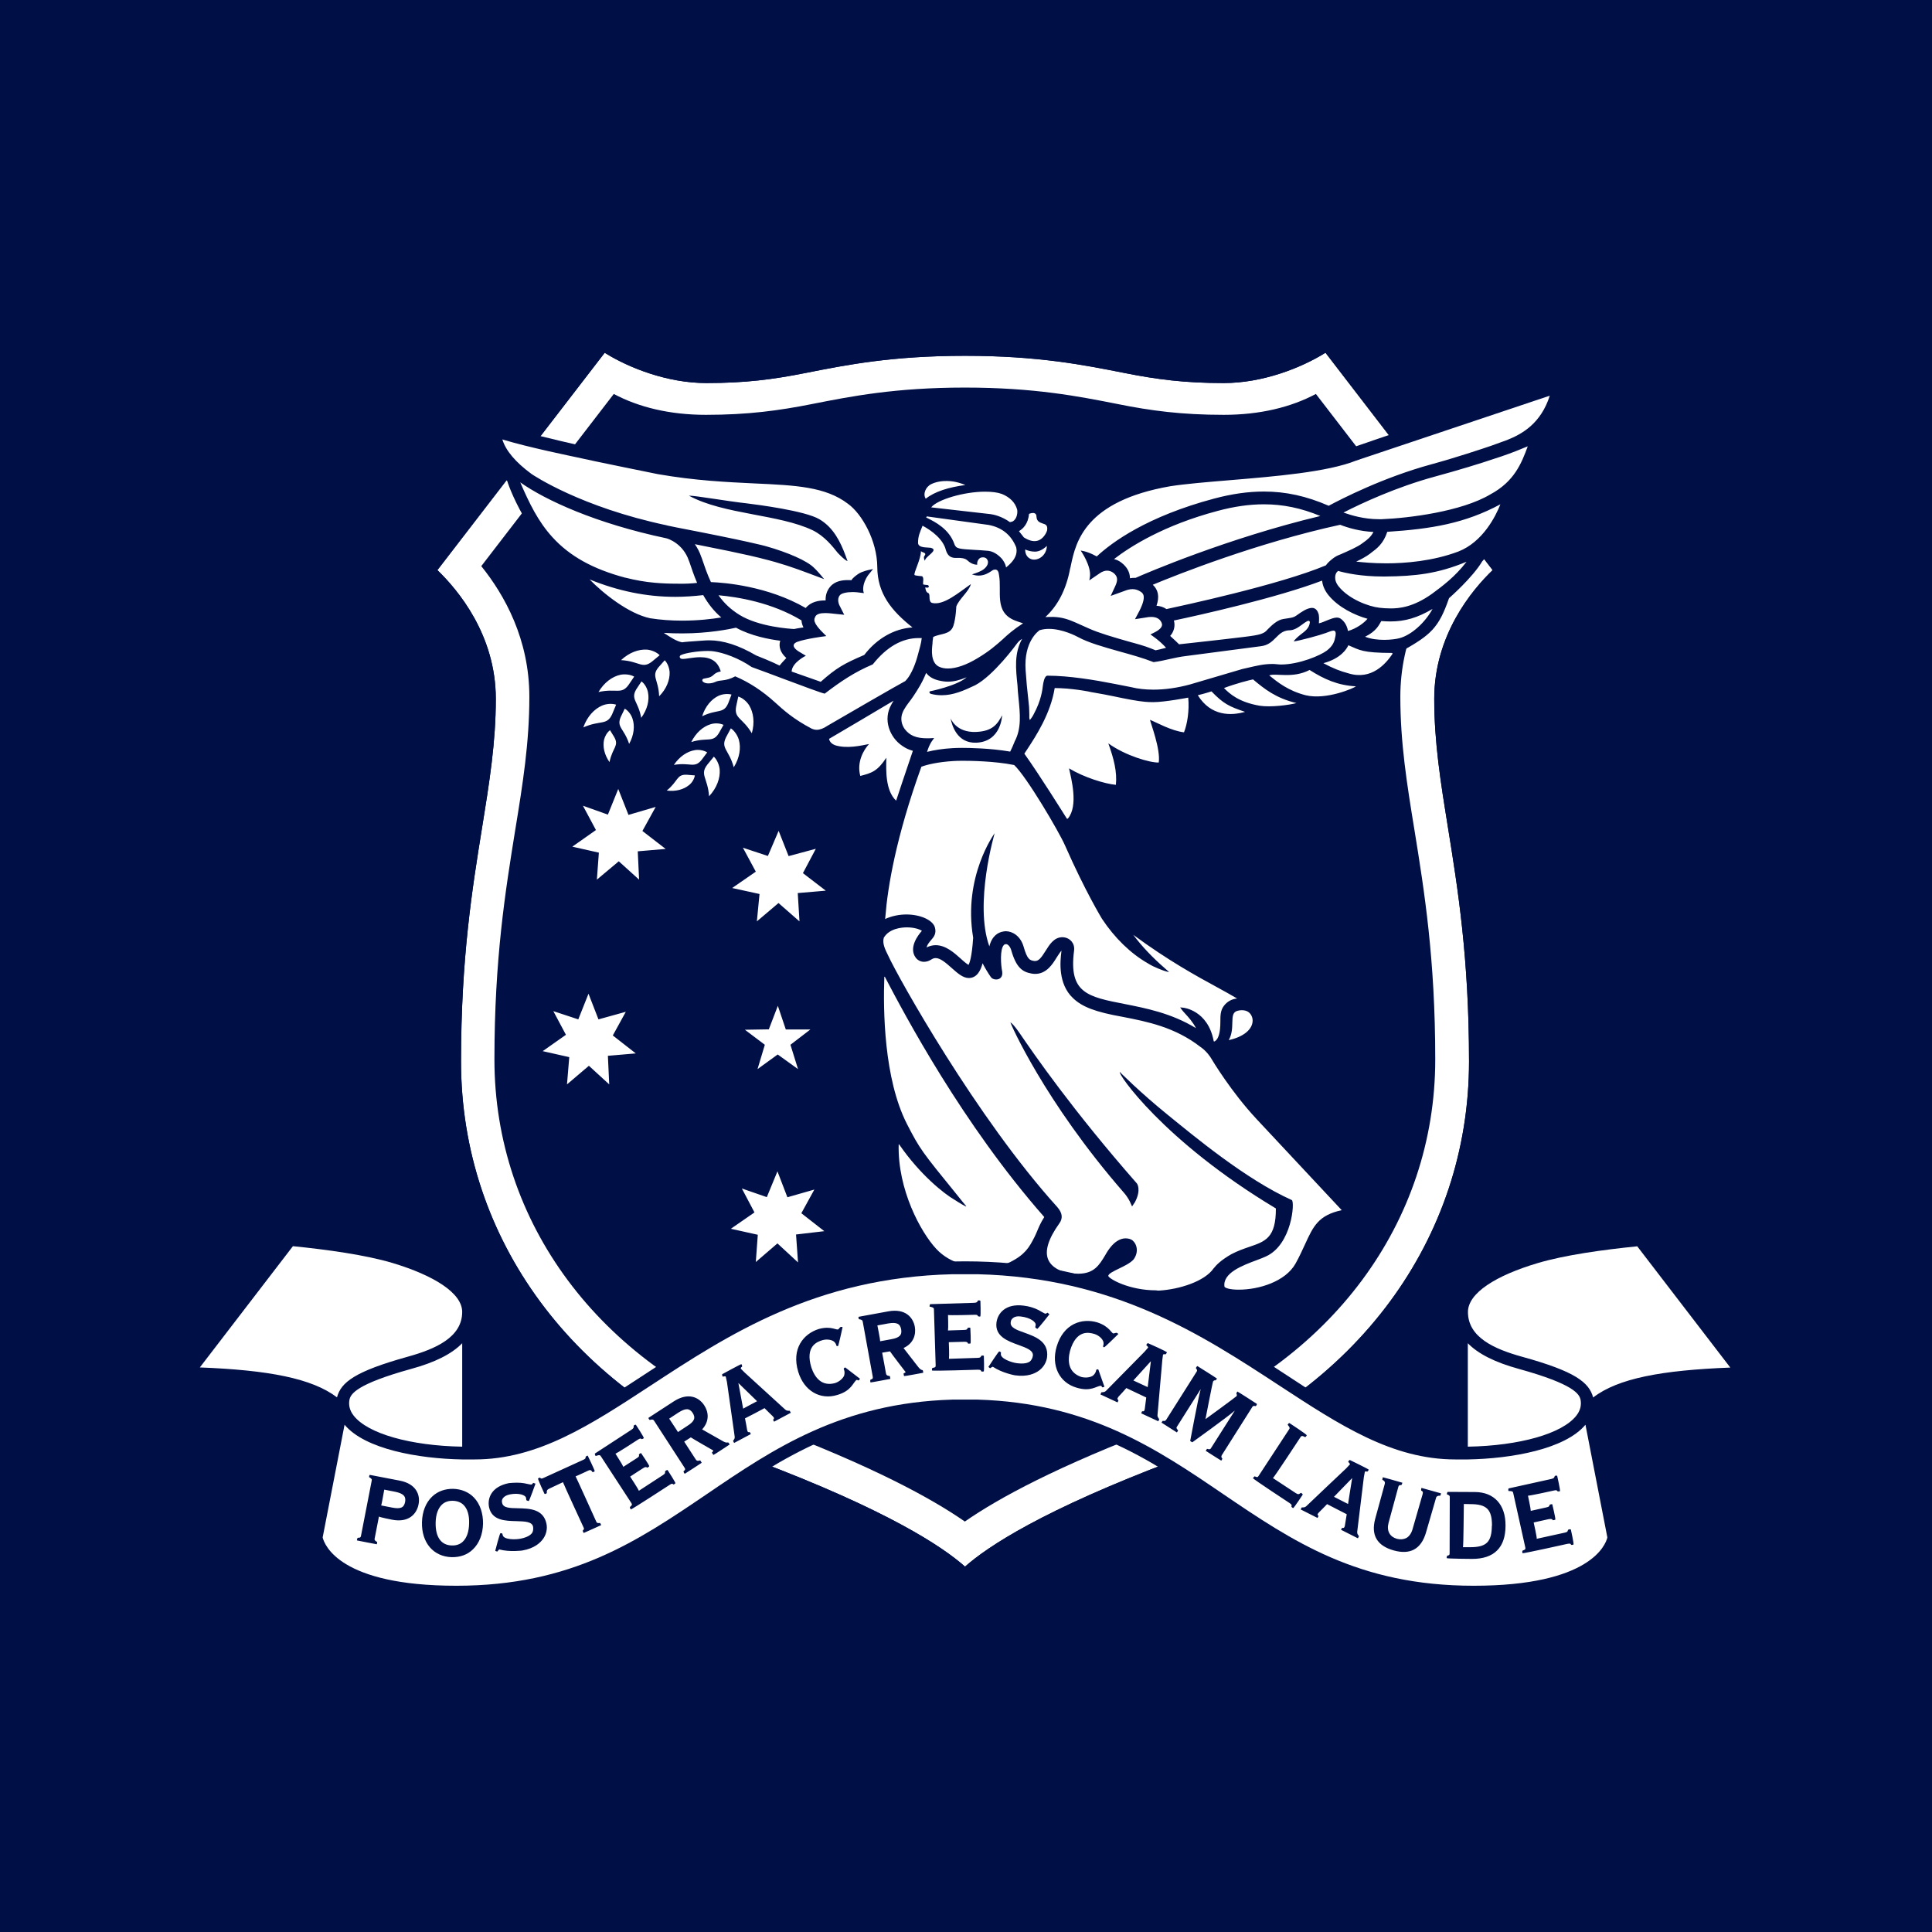<svg width="400" height="400" viewBox="0 0 400 400" fill="none" xmlns="http://www.w3.org/2000/svg">
<rect width="400" height="400" fill="#000F46"/>
<path d="M309.046 118.037L274.438 73.031C269.38 76.196 261.408 79.307 253.381 79.307C245.354 79.307 239.581 78.564 232.819 77.215C224.435 75.536 214.924 73.664 199.832 73.664C184.74 73.664 175.229 75.563 166.845 77.215C160.055 78.564 154.31 79.307 146.283 79.307C138.256 79.307 130.284 76.196 125.226 73.031L90.562 118.037C94.851 122.166 102.658 131.47 102.658 144.683C102.658 153.685 101.338 161.832 99.826 171.274C97.765 183.964 95.456 198.361 95.456 219.777C95.456 256.497 118.849 288.153 156.482 302.357C183.723 312.625 195.104 320.195 199.804 324.351C204.505 320.167 215.886 312.625 243.127 302.357C280.788 288.153 304.153 256.525 304.153 219.777C304.153 198.361 301.817 183.964 299.783 171.274C298.243 161.832 296.951 153.685 296.951 144.683C296.951 131.47 304.758 122.139 309.046 118.037Z" fill="white"/>
<path d="M274.425 73.032L309.034 118.038C304.746 122.167 296.939 131.471 296.939 144.684C296.939 153.686 298.259 161.834 299.77 171.275C301.832 183.965 304.141 198.362 304.141 219.778C304.141 256.498 280.748 288.154 243.115 302.358C215.873 312.626 204.493 320.196 199.792 324.352C195.092 320.168 183.711 312.626 156.469 302.358C118.809 288.154 95.443 256.526 95.443 219.778C95.443 198.362 97.78 183.965 99.814 171.275C101.354 161.834 102.646 153.686 102.646 144.684C102.646 131.499 94.839 122.167 90.55 118.038L125.159 73.032C130.217 76.197 138.189 79.308 146.216 79.308C154.243 79.308 160.015 78.565 166.778 77.216C175.162 75.537 184.673 73.665 199.765 73.665C214.856 73.665 224.368 75.564 232.752 77.216C239.542 78.565 245.287 79.308 253.314 79.308C261.396 79.308 269.34 76.197 274.425 73.032ZM275.058 69.426L272.968 70.719C268.433 73.555 260.901 76.583 253.341 76.583C245.177 76.583 239.624 75.812 233.302 74.546C224.78 72.867 215.159 70.94 199.792 70.94C184.426 70.94 174.777 72.867 166.283 74.546C159.96 75.812 154.408 76.583 146.243 76.583C138.684 76.583 131.152 73.555 126.616 70.719L124.527 69.426L123.043 71.38L88.434 116.387L86.949 118.314L88.681 119.993C92.887 124.039 99.952 132.628 99.952 144.684C99.952 153.465 98.66 161.503 97.148 170.835C95.086 183.635 92.722 198.141 92.722 219.778C92.722 257.655 116.775 290.274 155.507 304.891C183.161 315.323 193.992 322.838 198.006 326.389L199.792 327.986L201.579 326.389C205.565 322.838 216.396 315.323 244.077 304.891C282.81 290.274 306.863 257.682 306.863 219.778C306.863 198.141 304.526 183.635 302.437 170.835C300.925 161.503 299.633 153.438 299.633 144.684C299.633 132.628 306.698 124.039 310.904 119.993L312.635 118.314L311.151 116.387L276.57 71.38L275.058 69.426Z" fill="#000F46"/>
<path d="M289.925 144.243C289.925 132.352 295.065 123.185 299.876 117.212L272.442 81.564C267.274 84.317 260.841 85.886 253.364 85.886C244.65 85.886 238.245 85.033 231.428 83.656C223.346 82.06 214.164 80.243 199.76 80.243C185.356 80.243 176.174 82.06 168.093 83.656C161.275 85.005 154.87 85.886 146.156 85.886C138.679 85.886 132.247 84.317 127.079 81.564L99.644 117.212C104.455 123.185 109.596 132.352 109.596 144.243C109.596 153.795 108.249 162.218 106.654 171.963C104.648 184.405 102.366 198.499 102.366 219.336C102.366 253.057 124 282.18 158.856 295.338C180.49 303.486 192.805 310.175 199.76 315.02C206.715 310.175 219.03 303.486 240.664 295.338C275.52 282.208 297.154 253.084 297.154 219.336C297.154 198.471 294.873 184.377 292.866 171.963C291.272 162.218 289.925 153.795 289.925 144.243Z" fill="#000F46"/>
<path d="M120.719 92.386C107.111 89.276 100.816 87.321 100.816 87.321C100.816 95.524 105.022 99.598 105.022 99.598C105.022 99.598 105.929 102.626 108.513 107.141" fill="#000F46"/>
<path d="M290.111 134.883C296.241 131.442 297.862 130.039 300.007 123.845C300.007 123.845 304.845 119.633 306.879 116.22C312.432 110.329 314.136 103.09 314.191 103.035C318.507 97.915 319.909 90.84 319.909 90.84C324.252 84.014 324.802 77.93 324.802 77.93C324.802 77.93 314.768 81.288 293.382 88.115C290.275 89.106 278.812 93.07 278.812 93.07" fill="#000F46"/>
<path d="M128.002 163.346L130.119 168.714L135.754 167.063L133.005 172.045L137.816 175.761L132.043 176.256L132.318 182.12L128.112 178.321L123.576 182.12L123.989 176.532L118.491 175.293L123.384 171.852L120.69 166.815L125.858 168.659L128.002 163.346ZM158.982 177.22L153.814 175.513L156.481 180.468L151.588 183.854L157.25 185.093L156.701 190.763L161.181 186.964L165.525 190.763L165.167 184.9L170.968 184.404L166.239 180.771L168.906 175.733L163.271 177.247L161.209 172.017L158.982 177.22ZM119.728 211.05L114.56 209.344L117.171 214.244L112.361 217.629L117.858 218.868L117.391 224.511L121.927 220.657L126.133 224.511L125.858 218.593L131.631 218.097L126.875 214.381L129.569 209.481L123.906 211.05L121.844 205.738L119.728 211.05ZM159.175 213.115L154.227 213.198L158.35 216.308L156.838 221.346L161.016 218.318L165.222 221.346L163.655 216.308L167.779 213.143H162.693L161.044 208.243L159.175 213.115ZM158.762 247.854L153.594 246.065L156.206 251.02L151.313 254.405L156.893 255.644L156.481 261.287L160.961 257.433L165.222 261.37L164.81 255.589L170.665 254.901L165.91 251.185L168.603 246.285L163.023 247.881L160.961 242.514L158.762 247.854ZM209.123 261.315C212.256 259.746 213.081 258.232 214.098 256.277L214.181 256.112C214.4 255.672 214.593 255.231 214.785 254.763C215.115 253.965 215.5 253.084 216.187 252.01C216.187 251.983 216.187 251.955 216.187 251.955C199.254 232.687 187.324 210.115 183.2 202.242C183.173 202.187 183.09 202.214 183.09 202.269C182.843 209.096 182.98 223.3 187.763 232.687C190.457 237.944 190.897 238.467 198.099 247.331L199.226 248.735L200.024 249.698C200.051 249.753 200.024 249.808 199.969 249.781C199.061 249.34 197.632 248.404 197.632 248.404C195.515 247.193 190.54 243.284 186.169 236.953C186.142 236.898 186.059 236.926 186.059 236.981C185.839 246.312 190.622 255.093 193.811 258.534C196.89 261.865 201.288 262.361 203.652 262.361C205.769 262.361 207.803 261.948 209.123 261.315ZM239.938 267.205C244.171 266.958 249.394 265.306 251.263 262.608C251.841 261.893 252.775 260.902 254.947 259.663C256.266 258.975 257.531 258.534 258.658 258.149C261.984 257.02 264.183 256.277 264.156 250.194C240.735 236.155 231.224 222.034 231.856 221.951C231.856 221.951 235.924 226.08 241.835 230.87C247.003 235.054 257.916 244.193 267.455 248.46C268.114 248.79 267.482 257.709 262.094 260.131C261.627 260.351 260.94 260.626 260.115 260.929C257.311 261.975 253.078 263.544 253.518 266.407C253.655 266.655 254.562 267.013 256.459 267.013C260.665 267.013 266.135 265.334 268.224 261.617C269.049 260.131 269.654 258.782 270.203 257.598C271.908 253.882 272.952 251.598 277.791 250.552C275.756 248.377 265.063 236.953 260.115 231.641C254.892 226.025 251.099 219.694 250.686 219.006C250.686 218.978 249.834 217.629 248.569 216.776C243.264 212.647 237.519 211.518 232.433 210.527C226.853 209.536 224.077 208.49 222.18 206.674C218.991 203.701 219.513 198.939 219.733 197.149C219.733 197.039 219.761 196.929 219.761 196.819C219.458 197.149 218.964 197.948 218.744 198.278C217.919 199.627 216.655 201.636 214.318 201.636C214.071 201.636 213.796 201.609 213.521 201.554C211.679 201.223 210.387 200.315 209.37 196.737C209.095 195.801 208.573 195.498 208.353 195.47C208.05 195.47 207.913 195.58 207.831 195.663C207.006 196.544 207.198 199.764 207.501 201.196C207.583 201.829 207.391 202.187 207.226 202.38C207.006 202.655 206.649 202.792 206.236 202.792C205.741 202.792 205.302 202.572 205.109 202.242C204.504 201.361 203.927 200.398 203.432 199.434C203.047 200.893 202.305 202.462 200.601 202.49C199.364 202.49 198.264 201.499 197.082 200.453C195.763 199.269 194.663 198.361 193.729 198.361C193.426 198.361 193.151 198.443 192.849 198.636C192.354 198.966 191.832 199.131 191.31 199.131C190.65 199.131 190.073 198.856 189.633 198.333C188.038 196.269 190.073 193.598 190.87 192.718C190.347 192.36 189.193 192.002 187.763 192.002C186.691 192.002 184.107 192.222 182.98 194.149C182.623 195.333 183.31 196.681 183.86 197.783C185.922 202.324 202.195 231.448 218.909 249.918C219.981 251.157 220.091 252.258 219.294 253.332C217.039 256.497 216.27 259.002 217.012 260.764C217.947 262.994 220.943 263.489 220.97 263.489C221.795 263.654 222.565 263.709 223.224 263.709C226.523 263.709 227.595 261.92 228.832 259.856C230.427 256.993 231.994 256.387 233.038 256.387C233.615 256.387 234.028 256.552 234.193 256.635L234.248 256.663C234.632 256.855 235.127 257.433 235.292 258.177C235.43 258.755 235.457 259.69 234.715 260.736L234.687 260.764C234 261.535 232.763 262.113 231.691 262.636C230.619 263.159 229.41 263.737 229.465 264.177C229.629 264.783 233.78 267.15 239.361 267.15C239.581 267.205 239.745 267.205 239.938 267.205ZM211.129 213.941C214.071 218.235 221.933 229.686 235.402 245.046C235.402 245.046 236.337 246.312 234.99 248.872L234.385 249.781L233.945 248.817C233.945 248.817 233.533 247.881 232.653 246.89C216.187 227.98 209.123 211.739 209.205 211.684C209.205 211.711 209.562 211.684 211.129 213.941ZM251.621 215.51C252.308 215.014 252.665 213.693 252.665 211.518C252.665 210.335 252.665 209.206 253.38 208.27C254.067 207.362 255.002 206.839 256.129 206.729C254.919 206.013 253.49 205.215 251.868 204.334C247.827 202.132 241.862 198.884 234.632 193.543C236.364 195.883 238.591 198.223 241.12 200.425L242.027 201.223C241.972 201.306 240.982 200.976 240.982 200.976C240.9 200.948 238.976 200.287 237.766 199.517C237.739 199.489 237.684 199.462 237.629 199.434C234.11 197.425 230.757 194.176 228.145 190.213C228.118 190.158 224.681 184.542 220.503 175.045C219.266 172.21 212.559 160.814 209.975 158.392C205.934 157.566 200.766 157.511 199.281 157.511C198.484 157.511 197.797 157.538 197.357 157.566C194.278 157.758 191.969 158.281 190.76 158.749C185.482 173.394 183.778 183.689 183.31 189.772L183.255 190.268C184.602 189.662 186.114 189.332 187.653 189.332C190.485 189.332 193.014 190.433 193.536 191.919C193.949 193.268 193.344 193.984 192.739 194.672C192.382 195.112 191.997 195.525 191.832 196.158C192.437 195.856 193.069 195.69 193.729 195.69C195.79 195.69 197.55 197.26 198.842 198.416L198.869 198.443C199.886 199.379 200.326 199.654 200.518 199.764C200.711 199.462 201.206 198.278 201.481 194.177C201.481 194.149 201.481 194.121 201.481 194.121C199.336 181.459 205.934 172.513 205.934 172.513C205.934 172.513 201.645 187.047 204.834 195.938C205.384 193.736 206.676 193.02 207.748 192.855C207.913 192.828 208.078 192.8 208.243 192.8C209.617 192.8 211.294 193.791 211.926 195.993C212.696 198.691 213.218 198.773 213.988 198.939C214.098 198.966 214.208 198.966 214.29 198.966C215.06 198.966 215.555 198.333 216.49 196.847C217.259 195.608 218.221 194.039 219.953 194.039C220.146 194.039 220.366 194.066 220.586 194.121C221.438 194.314 222.592 195.195 222.372 196.847C221.245 205.6 225.149 206.371 232.928 207.885C237.216 208.738 242.522 209.757 247.607 212.867C247.03 211.684 246.068 210.61 245.381 209.867C245.078 209.537 244.858 209.289 244.694 209.069L244.336 208.573L244.941 208.628C244.996 208.628 250.109 209.124 251.291 215.592C251.291 215.592 251.291 215.592 251.318 215.592C251.373 215.675 251.483 215.62 251.621 215.51ZM257.119 209.151C256.844 209.151 256.569 209.179 256.266 209.261C255.249 209.509 255.167 210.307 255.139 211.766C255.112 212.84 255.084 214.133 254.397 215.345C257.449 214.684 259.373 213.115 259.345 211.243C259.318 210.555 259.015 209.949 258.521 209.564C258.163 209.289 257.668 209.151 257.119 209.151ZM220.86 169.457C220.915 169.54 221.025 169.54 221.108 169.457C223.307 166.815 221.795 161.199 221.328 159.08C224.434 160.952 228.695 162.273 231.031 162.493C231.306 159.823 230.619 157.098 229.465 153.905C232.956 156.437 238.151 157.951 239.91 157.869C240.295 155.061 238.234 149.776 238.096 149.032C239.416 149.555 242.522 151.317 245.133 151.62C245.821 149.913 246.26 147.133 246.013 144.435C246.013 144.435 241.175 145.371 238.756 145.371C238.096 145.371 237.491 145.344 236.969 145.289C235.622 145.179 233.148 144.711 230.702 144.188C229.3 143.885 227.87 143.637 226.633 143.417C226.138 143.334 225.644 143.252 225.204 143.142C223.829 142.894 222.675 142.729 220.888 142.564C220.228 142.509 218.964 142.453 218.386 142.453C218.359 142.453 218.359 142.453 218.359 142.481C217.507 147.794 214.4 152.501 212.724 155.061C212.476 155.446 212.256 155.776 212.091 156.024V156.052C215.363 160.649 220.036 168.164 220.86 169.457ZM162.803 136.232C161.594 135.159 161.154 133.893 161.539 132.654C159.312 132.379 155.464 131.663 152.385 129.956C151.038 130.259 146.695 131.14 141.252 131.14C140.042 131.14 138.778 131.112 137.431 131.03C137.541 131.112 137.651 131.167 137.761 131.25C138.915 131.993 140.07 132.764 141.224 132.984C141.692 132.902 142.791 132.819 145.568 132.626C145.98 132.599 146.42 132.571 146.832 132.571C149.746 132.571 152.935 133.59 156.563 135.709C156.866 135.82 159.834 137.003 161.401 137.801C161.649 137.471 162.144 136.921 162.803 136.232ZM289.748 132.131C292.222 131.47 295.026 128.938 296.593 126.075C293.459 127.919 290.875 128.663 287.879 128.663C287.302 128.663 286.67 128.635 285.982 128.58C285.542 129.296 285.048 130.644 282.629 131.828C285.075 132.819 288.511 132.461 289.748 132.131ZM250.081 132.737C251.346 132.599 252.473 132.461 253.463 132.351C259.895 131.608 260.885 131.498 261.874 130.865C262.012 130.782 262.232 130.562 262.479 130.287C263.276 129.488 264.458 128.305 265.805 128.14C265.998 128.112 266.19 128.084 266.355 128.057C266.52 128.029 266.712 128.002 266.877 127.974C267.455 127.892 267.949 127.782 268.389 127.451C269.516 126.653 270.561 125.91 271.605 125.855C271.633 125.855 271.66 125.855 271.66 125.855C272.485 125.855 272.842 126.653 272.925 126.928C273.145 127.341 273.117 128.332 273.062 129.048C273.337 128.993 273.695 128.883 274.024 128.745C274.107 128.718 274.217 128.663 274.354 128.607C274.767 128.442 275.344 128.195 275.866 128.029C276.224 127.919 276.499 127.864 276.773 127.864C277.378 127.864 277.736 128.167 278.093 128.552C278.67 129.158 279 130.011 279.082 130.644C280.842 130.149 282.436 128.965 283.123 128.112C280.484 127.369 277.076 125.745 275.014 123.185C274.134 122.084 273.805 121.01 273.722 120.212C264.321 123.79 248.267 127.369 243.044 128.47C243.209 129.075 243.209 129.681 243.044 130.259C242.907 130.755 242.659 131.223 242.274 131.663C242.852 132.158 244.116 133.397 244.116 133.397C244.116 133.397 249.312 132.819 250.081 132.737ZM166.349 129.901C166.129 129.488 165.965 128.938 165.937 128.442C159.779 124.726 152.742 123.598 148.756 123.24C149.911 124.891 151.313 126.185 153.072 127.286C157.113 129.791 163.518 130.176 164.398 130.232C164.755 130.149 165.525 130.011 166.349 129.901ZM149.334 127.837C147.822 126.543 146.64 125.056 145.595 123.212C143.643 123.432 141.719 123.57 139.822 123.57C133.857 123.57 128.029 122.386 122.064 119.964C125.033 122.992 130.201 127.066 134.599 128.002C136.716 128.332 138.943 128.497 141.224 128.497C144.523 128.497 147.382 128.167 149.334 127.837ZM274.519 117.046C274.602 116.909 275.069 116.303 275.839 115.725C276.251 115.395 276.691 115.119 277.158 114.927L277.571 114.761C279.247 114.018 281.007 113.275 282.024 112.504L282.326 112.284C283.096 111.733 283.811 111.183 284.36 110.137C281.529 109.999 279.083 109.284 277.461 108.65C260.28 112.394 243.896 118.89 238.673 121.065C239.828 122.139 240.075 123.57 239.443 125.414C240.213 125.469 240.9 125.69 241.505 126.103C244.281 125.497 264.843 121.12 274.519 117.046ZM296.483 122.937C298.545 121.423 301.294 119.386 303.63 116.303C297.693 118.78 293.047 119.303 286.752 119.358C286.587 119.358 286.45 119.358 286.312 119.358C281.804 119.358 278.588 118.643 277.021 118.202C276.856 118.367 276.746 118.505 276.691 118.56C276.608 118.698 275.921 119.909 277.186 121.45C279.302 124.066 283.371 125.58 285.597 125.827C286.285 125.91 287.027 125.965 287.824 125.965C289.693 125.992 292.635 125.69 296.483 122.937ZM144.331 120.68C143.698 119.221 143.203 117.734 142.709 116.275L142.626 116.083C141.417 112.532 138.338 111.541 138.008 111.458C123.356 108.375 112.938 103.558 107.715 99.869C109.557 104.136 111.398 107.962 114.367 111.21C117.941 115.147 122.752 117.817 129.459 119.606H129.514C131.576 120.129 133.61 120.487 135.561 120.652C137.073 120.79 138.585 120.845 140.042 120.845C141.911 120.9 143.368 120.79 144.331 120.68ZM234.907 119.634C234.99 119.634 235.045 119.634 235.127 119.634C237.299 118.67 254.232 111.403 273.365 106.834C269.379 105.182 265.64 104.411 261.682 104.411C258.686 104.411 255.524 104.852 252.061 105.788C240.982 108.733 234.028 113.137 230.647 115.752C231.224 115.89 231.719 116.138 232.186 116.496C233.34 117.377 233.945 118.505 233.945 119.716C234.275 119.661 234.605 119.634 234.907 119.634ZM287.027 116.633C290.875 116.633 296.621 116.193 301.953 114.183C307.012 112.201 309.678 106.861 310.64 104.411C303.245 108.375 296.401 109.504 287.219 110.109C286.422 112.587 284.993 113.633 283.866 114.459L283.591 114.679C282.821 115.257 281.776 115.807 280.787 116.275C282.079 116.413 284.25 116.633 287.027 116.633ZM169.923 141.16C173.222 138.242 174.706 137.416 178.939 135.599C181.551 132.186 185.152 130.149 188.918 129.901C184.547 126.433 181.661 122.882 181.633 117.404C181.606 111.954 178.445 106.366 175.558 104.301C170.94 100.778 164.782 100.475 156.233 100.09C150.461 99.814 143.918 99.512 136.194 98.163C136.084 98.135 122.807 95.465 119.095 94.612C118.986 94.584 109.254 92.602 104.004 90.978C104.719 93.318 106.753 95.713 110.052 98.135C110.464 98.41 120.223 104.989 138.036 108.761L138.228 108.816C138.228 108.816 139.492 109.091 139.932 109.173C155.079 112.091 158.268 113 158.57 113.082C163.243 114.404 167.064 116.11 168.494 117.514C169.153 118.12 169.923 119.056 169.978 119.111L170.638 119.909L167.724 118.808C164.288 117.514 161.566 116.578 157.883 115.67C157.773 115.642 155.216 114.899 143.863 112.669C144.413 113.468 144.88 114.349 145.183 115.284L145.265 115.477C145.842 117.156 146.42 118.89 147.189 120.515C150.021 120.625 158.955 121.34 166.817 125.882C167.861 124.589 169.511 124.313 170.748 124.313C170.803 124.313 170.885 124.313 170.94 124.313C170.885 123.24 171.215 122.249 171.902 121.45C172.947 120.239 174.514 120.102 175.586 120.102C175.833 120.102 176.081 120.102 176.273 120.129C176.575 119.606 177.345 119.056 177.812 118.753C178.5 118.312 179.902 117.982 179.984 117.982L180.754 117.817L179.737 119.083C178.417 120.955 178.747 122.386 178.747 122.414L178.857 122.799L177.51 122.634C177.208 122.607 176.905 122.579 176.548 122.579C175.283 122.579 174.239 122.827 173.909 123.212C173.167 124.066 173.771 125.249 173.771 125.277L174.789 127.286L174.294 127.231C173.936 127.204 173.552 127.149 173.194 127.121C172.397 127.038 171.572 126.928 170.858 126.928C169.758 126.928 169.098 127.149 168.823 127.616L168.796 127.699C168.521 128.195 168.164 128.883 170.665 131.278L171.078 131.69L170.5 131.773C170.473 131.773 166.872 132.241 165.112 132.874C164.645 133.039 164.37 133.287 164.315 133.562C164.288 133.727 164.315 134.278 165.552 134.994L166.844 135.764C166.844 135.764 163.958 137.168 163.903 139.04L169.923 141.16ZM142.681 102.65C142.654 102.65 142.681 102.622 142.681 102.622C144.111 102.622 150.79 103.806 154.639 104.219C156.618 104.466 166.707 105.733 169.676 107.522C172.617 109.256 174.046 112.339 174.981 114.816L175.476 116.165C175.476 116.165 175.063 116.165 173.442 114.459C172.342 113.082 170.72 111.018 168.301 109.807C161.319 106.448 149.911 106.558 142.681 102.65ZM285.433 107.494C285.652 107.494 285.872 107.494 286.092 107.494C291.618 107.274 302.586 105.925 308.578 102.347C313.554 99.677 315.038 95.85 316.303 92.41C316.248 92.437 316.083 92.492 316.083 92.492C314.763 93.043 313.252 93.676 310.832 94.502L309.65 94.887C306.517 95.961 301.789 97.392 297.033 98.686C289.061 100.86 281.969 104.164 278.148 106.118C279.77 106.696 282.436 107.494 285.433 107.494ZM208.71 117.129C210.634 115.45 210.579 114.128 210.387 113.303C209.37 110.77 207.446 109.201 204.669 108.678L191.887 106.916C191.859 106.944 191.777 107.081 191.749 107.137C191.859 107.192 191.997 107.274 192.134 107.329C193.564 108.045 196.532 109.531 197.605 112.669C197.934 113.605 198.512 113.66 201.865 113.853L202.882 113.908C203.68 113.963 204.037 113.991 204.642 114.046C206.071 114.211 207.143 115.395 207.363 115.615C207.556 115.835 208.16 116.606 208.298 117.487L208.71 117.129ZM240.79 134.278C241.01 134.223 241.23 134.168 241.422 134.113C239.965 132.489 238.179 131.36 238.179 131.36L239.168 130.865C239.965 130.452 240.46 129.984 240.57 129.516C240.625 129.296 240.57 129.103 240.433 128.8C240.075 128.084 239.361 127.727 238.344 127.727C237.931 127.727 237.546 127.782 237.299 127.837L234.99 128.195L235.897 126.488C237.464 123.405 236.612 122.827 236.227 122.552C235.677 122.166 235.1 121.973 234.468 121.973C233.78 121.973 233.203 122.194 232.708 122.386C232.571 122.441 232.433 122.496 232.323 122.524L229.959 123.377C229.959 123.377 230.812 121.533 230.866 121.423C231.416 120.239 231.526 119.413 230.537 118.615C230.124 118.312 229.684 118.147 229.217 118.147C228.75 118.147 228.255 118.312 227.76 118.643L225.534 120.157L225.644 119.524C226.028 117.211 223.747 113.991 223.747 113.991C223.747 113.991 225.039 114.101 226.798 115.064C226.908 115.119 226.99 115.174 227.073 115.202C230.234 112.256 237.519 106.916 251.373 103.228C255.084 102.237 258.466 101.769 261.682 101.769C266.218 101.769 270.478 102.705 275.097 104.714C277.708 103.31 286.367 98.851 296.373 96.126C301.596 94.694 306.682 92.988 308.633 92.327L311.987 91.116C315.176 89.85 319.024 87.675 320.866 81.922L280.787 95.355C274.794 97.75 264.018 98.631 254.48 99.429C249.861 99.814 245.518 100.172 242.302 100.668C224.571 103.751 222.73 112.312 221.74 116.936C221.685 117.239 221.63 117.514 221.548 117.762C220.75 122.029 219.019 125.387 216.435 127.754C217.039 127.727 217.754 127.727 218.084 127.727C219.953 127.782 221.273 128.277 222.675 128.883C223.17 129.103 223.692 129.323 224.214 129.571C224.626 129.764 225.066 129.956 225.506 130.149C227.485 131.03 230.152 131.828 234.33 133.012L234.66 133.094C235.705 133.397 236.529 133.617 237.244 133.865C237.904 134.085 238.976 134.526 239.251 134.636C239.773 134.526 240.295 134.416 240.79 134.278ZM209.645 107.962C210.634 107.439 210.717 105.953 210.579 105.457C210.167 104.026 209.095 102.952 207.418 102.264C206.511 101.934 205.329 101.796 203.927 101.796C199.584 101.796 194.031 103.448 192.794 105.044L205.109 106.448C205.741 106.531 207.391 106.889 209.095 108.1C209.315 108.072 209.48 108.017 209.645 107.962ZM136.579 135.654C135.891 134.966 134.819 134.581 133.967 134.498C132.208 134.388 130.256 135.104 128.579 136.673C132.373 136.893 132.95 138.572 134.984 136.976L136.579 135.654ZM137.623 136.7L136.331 138.159C134.792 140.031 136.331 140.609 136.469 144.16C137.981 142.646 138.695 140.802 138.64 139.178C138.585 138.352 138.255 137.333 137.623 136.7ZM132.813 141.077L131.74 142.701C130.503 144.793 132.125 145.124 132.758 148.62C134.022 146.885 134.489 144.986 134.16 143.362C134.022 142.564 133.527 141.6 132.813 141.077ZM129.349 146.72L128.524 148.427C127.59 150.601 129.184 150.739 130.256 154.015C131.273 152.198 131.466 150.271 130.943 148.757C130.696 148.014 130.119 147.161 129.349 146.72ZM131.301 140.086C130.476 139.618 129.321 139.536 128.469 139.701C126.765 140.059 125.061 141.325 123.906 143.279C127.617 142.453 128.634 143.885 130.146 141.793L131.301 140.086ZM127.562 145.894C126.628 145.592 125.473 145.729 124.648 146.087C122.999 146.803 121.542 148.399 120.772 150.601C124.318 149.032 125.638 150.271 126.737 147.876L127.562 145.894ZM126.298 151.18C125.665 151.647 125.226 152.473 125.061 153.161C124.758 154.565 125.116 156.244 126.188 157.786C126.82 154.73 128.222 154.455 127.177 152.611L126.298 151.18ZM152.852 144.215L152.412 146.252C151.945 148.812 153.704 148.537 155.656 151.813C156.288 149.61 156.013 147.518 155.106 146.032C154.639 145.289 153.787 144.49 152.852 144.215ZM151.45 143.802C150.598 143.555 149.526 143.72 148.784 144.05C147.299 144.738 146.007 146.252 145.375 148.289C148.564 146.748 149.801 147.849 150.763 145.619L151.45 143.802ZM149.801 150.078C148.976 149.693 147.904 149.693 147.134 149.941C145.568 150.409 144.083 151.703 143.121 153.629C146.502 152.583 147.574 153.85 148.839 151.785L149.801 150.078ZM146.42 155.777C145.677 155.309 144.633 155.171 143.863 155.309C142.296 155.556 140.674 156.63 139.52 158.364C142.929 157.786 143.781 159.162 145.265 157.318L146.42 155.777ZM151.313 150.794L150.323 152.638C149.169 154.978 150.928 155.198 151.918 158.86C153.127 156.905 153.457 154.841 152.962 153.134C152.715 152.308 152.11 151.317 151.313 150.794ZM147.794 156.657L146.447 158.309C144.825 160.401 146.53 161.007 146.805 164.86C148.399 163.154 149.141 161.117 149.004 159.327C148.921 158.447 148.509 157.346 147.794 156.657ZM143.863 160.539L142.159 160.401C140.042 160.318 140.455 161.722 138.036 163.677C139.877 163.924 141.554 163.456 142.654 162.548C143.231 162.108 143.753 161.309 143.863 160.539ZM210.854 144.353C211.212 147.849 211.514 150.849 210.057 153.547V153.574C209.81 154.207 209.37 155.198 209.15 155.611C205.027 154.896 200.491 154.841 199.199 154.841C198.402 154.841 197.715 154.868 197.22 154.896C195.268 155.006 193.454 155.281 191.942 155.666C192.134 155.033 192.464 154.07 193.069 153.272L193.399 152.804L192.821 152.831C192.547 152.859 192.272 152.859 191.997 152.859C189.715 152.859 188.368 152.308 187.324 150.959C186.609 149.968 186.416 148.73 186.829 147.656C187.159 146.72 187.901 145.784 188.588 144.876C189.193 144.078 190.512 141.986 190.952 141.077C191.227 140.527 191.502 139.949 191.749 139.315C192.327 140.086 193.179 140.609 194.361 140.884C195.048 141.05 195.653 141.132 196.258 141.132C197.412 141.132 198.622 140.857 200.134 140.224C198.127 142.013 192.492 143.142 192.492 143.142C192.354 143.307 192.437 143.527 192.629 143.61C192.684 143.637 192.739 143.637 192.766 143.665C193.509 143.857 194.223 143.94 194.993 143.94C197.357 143.94 199.529 143.004 201.893 141.875C205.714 139.866 210.387 133.48 210.579 133.204C210.854 132.819 211.239 132.489 211.624 132.269C209.947 135.241 210.305 138.49 210.662 141.903C210.689 142.729 210.772 143.527 210.854 144.353ZM207.473 148.096C206.539 149.858 205.549 151.4 202.113 151.537C197.879 151.73 196.807 148.702 196.807 148.702C197.055 150.023 198.072 153.932 202.14 153.767C207.336 153.547 207.473 148.096 207.473 148.096ZM213.218 149.087L213.466 148.757C213.768 148.372 214.016 147.904 214.043 147.821C215.582 144.986 215.83 142.756 215.94 141.793L215.967 141.655C215.967 141.655 216.187 139.893 216.874 139.893C221.3 139.893 226.633 140.774 230.811 141.6C231.911 141.82 233.066 142.041 234.165 142.261C235.595 142.619 237.161 142.784 238.811 142.784C241.175 142.784 243.731 142.426 246.37 141.71L257.201 138.517C257.641 138.407 258.081 138.324 258.521 138.214C260.087 137.856 261.599 137.471 263.359 137.471C263.853 137.444 264.733 137.581 265.2 137.581C268.994 137.581 273.42 135.682 274.712 134.691C276.059 133.645 276.306 132.736 276.499 131.663C276.581 131.167 276.553 130.865 276.416 130.7C276.334 130.617 276.224 130.562 276.086 130.562C275.756 130.562 275.207 130.782 274.492 131.057C273.502 131.443 268.829 132.736 267.839 132.792C268.032 132.461 268.719 131.801 269.379 131.305C270.258 130.644 271.083 130.011 271.193 128.828C271.193 128.607 271.028 128.525 270.891 128.525C270.808 128.525 270.671 128.607 270.588 128.635C270.231 128.828 269.901 129.075 269.571 129.323C268.774 129.901 267.949 130.507 266.85 130.507C266.85 130.507 266.795 130.507 266.767 130.507C266.74 130.507 266.74 130.507 266.74 130.507C265.558 130.617 264.871 131.305 264.156 132.021C263.386 132.792 262.589 133.59 261.105 133.783L245.573 135.82C244.391 135.957 243.237 136.205 242.137 136.453C241.065 136.7 239.938 136.948 238.838 137.086C236.667 136.232 234.193 135.544 231.801 134.884C228.502 133.948 225.396 133.094 223.17 131.883C222.867 131.718 220.008 130.204 217.177 130.204C216.517 130.204 215.885 130.287 215.335 130.452H215.308H215.28C214.95 130.672 211.954 132.819 212.339 138.71C212.504 141.105 212.669 142.811 212.834 144.188C212.916 144.986 212.999 145.647 213.053 146.307C213.053 146.445 213.136 147.684 213.108 148.647L213.218 149.087ZM190.622 132.103C190.485 132.103 190.347 132.103 190.21 132.103C186.746 132.103 183.558 133.948 180.699 137.554C176.988 139.123 174.129 141.022 170.748 143.61C170.253 143.555 166.212 142.041 162.308 140.582C159.944 139.701 157.498 138.765 155.629 138.104C152.99 136.26 149.773 135.131 147.794 134.856C147.437 134.801 147.024 134.773 146.53 134.773C144.44 134.773 141.857 135.214 141.059 135.599C140.949 135.627 140.757 135.737 140.729 135.957C140.729 136.067 140.757 136.177 140.839 136.26C140.949 136.37 141.114 136.425 141.417 136.425C141.719 136.425 142.131 136.37 142.626 136.287C143.286 136.205 144.111 136.067 144.935 136.067C147.299 136.067 148.646 137.003 149.224 139.013C148.371 139.178 148.069 139.426 147.767 139.701C147.437 140.004 147.134 140.279 146.035 140.444L145.76 140.499H145.732C145.54 140.554 145.403 140.664 145.403 140.802C145.375 140.995 145.54 141.16 145.595 141.187C145.842 141.38 146.227 141.49 146.695 141.49C147.162 141.49 147.684 141.38 148.097 141.187C148.536 140.967 149.059 140.912 149.608 140.857C150.378 140.774 151.258 140.554 152.22 140.031C155.079 141.242 157.828 143.032 160.439 145.399C162.198 146.995 164.205 148.84 168.081 150.877C168.329 150.987 168.686 151.097 169.098 151.097C169.758 151.097 170.5 150.822 171.352 150.244C173.744 148.84 186.114 141.683 187.351 141.05H187.379L187.406 141.022C188.89 139.591 189.743 136.59 189.853 136.232C189.908 136.04 189.963 135.792 190.045 135.544C190.347 134.471 190.76 133.012 190.815 132.241L190.842 132.103H190.622ZM216.737 113.027C215.802 113.936 214.923 114.211 214.263 114.211C213.521 114.211 212.834 114.018 212.256 113.77C212.229 114.073 212.311 114.459 212.421 114.734C212.696 115.45 213.411 115.863 214.071 115.863C215.555 115.863 216.737 114.514 216.737 113.027ZM211.981 111.266C213.191 112.036 214.236 112.229 215.115 111.844C216.27 111.321 216.765 109.972 216.792 109.807C216.957 108.733 216.49 108.568 215.857 108.375C215.308 108.183 214.648 107.962 214.593 106.999C214.593 106.641 214.483 106.421 214.29 106.311C213.961 106.09 213.356 106.256 213.053 106.393C212.861 108.513 211.761 109.504 210.964 109.972L211.981 111.266ZM199.859 100.42C199.859 100.42 198.402 99.759 196.807 99.622C194.856 99.457 193.564 99.869 192.821 100.227C191.612 100.805 191.035 102.319 191.667 103.255C193.536 101.741 196.532 100.86 199.859 100.42ZM211.816 129.048C211.157 128.828 210.744 128.718 210.14 128.47C205.769 126.736 207.446 122.469 206.841 119.083C206.758 118.395 206.566 117.707 205.686 117.982C205.274 118.092 203.707 119.799 201.233 118.918C202.195 118.615 203.075 118.312 203.68 117.844C204.504 117.211 204.779 116.386 204.367 115.807C204.12 115.395 203.542 115.312 203.075 115.45C202.663 115.587 202.195 116.248 202.333 116.909C202.333 116.909 201.343 117.019 200.298 116.028C199.859 115.615 199.116 115.477 198.264 115.505C197.055 115.587 196.285 115.284 195.845 113.936C195.323 111.678 192.931 109.862 191.007 108.843C190.512 110.109 190.045 110.963 190.073 112.477C190.21 113.495 192.024 113.303 192.684 113.413C194.553 113.881 191.474 115.202 191.502 116.11C191.31 115.835 191.172 115.284 191.447 115.037C191.914 114.376 190.925 114.431 190.677 114.101C190.622 115.89 189.22 118.395 189.33 119.028C189.358 119.193 190.925 119.303 190.925 119.303C191.337 119.689 191.062 120.432 191.117 120.955C191.117 120.983 191.172 121.01 191.2 121.01C191.31 121.065 191.859 121.12 192.024 121.12C192.162 121.148 192.299 121.258 192.299 121.395C192.299 121.561 192.189 121.671 192.024 121.671C192.024 121.671 191.804 121.671 191.557 121.616C191.667 122.084 191.639 122.579 192.299 122.854C192.629 123.322 192.162 124.616 193.014 124.836C195.378 125.387 198.457 122.717 201.013 120.927C200.628 122.441 198.512 124.066 197.989 125.58C197.989 125.58 197.907 128.002 197.385 129.571C196.752 131.47 194.718 131.112 193.206 131.883C193.206 131.993 193.179 132.131 193.151 132.296C193.124 132.516 193.069 132.764 193.069 133.039V133.177C193.069 133.232 193.041 133.315 193.041 133.425C192.931 134.416 192.629 137.086 194.333 137.994C194.883 138.269 195.515 138.407 196.258 138.407C197.962 138.407 200.106 137.664 202.415 136.26C204.889 134.773 206.181 133.617 207.583 132.379C208.6 131.415 209.81 130.342 211.816 129.048ZM247.992 143.94C250.714 148.317 254.892 148.207 257.778 147.381C254.48 146.28 253.298 145.702 250.824 143.142C250.851 143.142 249.284 143.637 247.992 143.94ZM189 155.446C188.066 155.171 187.571 154.951 186.774 154.4C184.245 152.693 182.733 149.032 184.547 145.867C184.575 145.784 184.685 145.592 185.015 145.069C183.64 145.922 171.655 152.969 171.655 152.969C171.655 152.969 171.71 153.85 172.892 154.29C175.338 155.061 178.28 154.373 179.929 154.042C178.774 155.281 177.345 157.813 178.115 160.649C180.534 160.043 181.688 159.63 183.503 156.878C183.448 159.438 183.283 163.677 185.537 165.769C185.922 164.64 187.269 160.484 189 155.446ZM253.408 142.453C254.645 143.692 256.514 145.371 260.802 146.115C263.084 146.472 266.877 145.977 268.417 145.564C264.156 144.546 261.792 142.646 259.428 140.664C258.686 140.802 255.799 141.545 253.408 142.453ZM262.781 139.838C264.513 141.242 266.685 143.004 270.313 143.94C274.629 144.986 280.402 142.426 280.732 142.096C276.938 141.903 274.079 140.582 271.138 138.71C267.565 140.554 264.128 139.288 262.781 139.838ZM273.997 137.306C275.921 138.352 277.461 138.958 279.247 139.426C283.976 140.857 286.917 137.416 288.264 135.434C288.319 135.352 288.319 135.186 288.181 135.186C282.051 135.159 281.557 134.608 279.165 133.59C278.808 134.388 277.571 136.343 273.997 137.306Z" fill="white"/>
<path d="M199.788 292.336C247.702 292.336 255.949 330.901 305.099 330.901C334.87 330.901 335.447 318.238 335.447 318.238L330.417 292.363C336.932 284.573 363.596 285.481 363.596 285.481L340.478 255.477C318.981 256.853 301.333 262.414 301.333 271.745V299.548C272.36 299.548 253.007 261.148 199.816 261.148C146.624 261.148 127.244 299.548 98.298 299.548V271.745C98.298 262.441 80.623 256.881 59.154 255.477L36.035 285.481C36.035 285.481 62.727 284.545 69.215 292.363L64.184 318.238C64.184 318.238 64.761 330.901 94.532 330.901C143.628 330.901 151.902 292.336 199.788 292.336Z" fill="#000F46"/>
<path d="M314.452 283.415C325.888 286.581 326.96 288.618 327.235 289.774C327.455 290.958 327.18 292.059 326.355 293.105C323.441 296.821 314.645 299.326 303.897 299.518V278.102C306.041 280.305 309.532 282.066 314.452 283.415ZM303.924 271.634C303.924 276.891 309.394 279.314 315.167 280.91C326.135 283.938 328.994 286.195 329.846 289.333C334.987 285.37 344.031 283.69 358.243 283.14L338.973 258.035C331.826 258.751 323.936 259.852 318.383 261.504C309.752 264.064 303.924 267.697 303.924 271.634ZM328.252 294.976C324.019 300.041 312.968 301.996 303.924 302.161H301.313C288.228 302.161 277.397 295.059 264.862 286.856C248.836 276.368 230.72 264.504 202.407 263.816H197.184C168.842 264.504 150.754 276.368 134.728 286.856C122.193 295.059 111.362 302.161 98.278 302.161H95.666C86.622 301.996 75.572 300.041 71.338 294.976L66.802 318.319C67.187 319.861 70.349 328.311 94.484 328.311C118.4 328.311 132.007 319.062 146.411 309.29C160.046 300.014 174.148 290.462 197.184 289.774H202.407C225.443 290.462 239.544 300.014 253.179 309.29C267.583 319.062 281.191 328.311 305.106 328.311C329.242 328.311 332.43 319.833 332.788 318.319L328.252 294.976ZM85.138 283.415C73.702 286.581 72.63 288.618 72.355 289.774C72.135 290.958 72.41 292.059 73.235 293.105C76.149 296.821 84.945 299.326 95.694 299.518V278.102C93.549 280.305 90.086 282.066 85.138 283.415ZM81.234 261.476C75.681 259.825 67.792 258.724 60.645 258.008L41.375 283.112C55.587 283.663 64.603 285.37 69.771 289.306C70.596 286.195 73.455 283.938 84.451 280.883C90.196 279.286 95.694 276.864 95.694 271.606C95.666 267.697 89.838 264.064 81.234 261.476Z" fill="white"/>
<path d="M325.228 316.67C325.228 316.67 325.888 319.616 325.778 319.781C325.778 319.781 325.42 319.918 325.283 319.836C325.173 319.588 325.091 319.533 324.486 319.643C324.486 319.643 315.387 321.68 315.222 321.57C315.222 321.57 315.112 321.212 315.222 321.047C315.854 320.827 315.854 320.689 315.799 320.386L313.298 309.128C313.243 308.825 313.188 308.715 312.308 308.687C312.308 308.687 312.226 308.33 312.336 308.164L321.16 306.21C321.737 306.072 321.792 305.962 321.902 305.577C321.902 305.577 322.232 305.439 322.397 305.549C322.397 305.549 323.084 308.577 322.974 308.742C322.974 308.742 322.617 308.825 322.452 308.742C322.342 308.55 322.259 308.467 321.682 308.605C321.682 308.605 316.377 309.788 316.349 309.651C316.349 309.678 316.926 312.348 316.926 312.761C316.926 312.789 316.926 312.816 316.899 312.816C316.926 312.816 320.115 312.101 320.115 312.101C320.72 311.963 320.747 311.908 320.857 311.523C320.857 311.523 321.242 311.385 321.38 311.44C321.38 311.44 322.122 314.468 322.012 314.633C322.012 314.633 321.627 314.771 321.49 314.743C321.407 314.551 321.242 314.413 320.637 314.523C320.637 314.523 317.806 315.156 317.531 315.211C317.614 315.597 318.191 318.157 318.163 318.542C318.163 318.57 318.136 318.597 318.136 318.597C318.163 318.597 323.909 317.331 323.909 317.331C324.513 317.193 324.541 317.138 324.651 316.725C324.651 316.725 325.008 316.56 325.173 316.643L325.228 316.67ZM269.343 309.073C269.343 309.073 269.672 309.238 269.727 309.431C269.727 309.431 267.913 312.211 267.721 312.238C267.721 312.238 267.418 312.073 267.363 311.908C267.473 311.66 267.473 311.495 266.951 311.165C266.951 311.165 259.446 306.237 259.419 306.045C259.419 306.045 259.611 305.714 259.776 305.659C260.271 305.907 260.409 305.852 260.574 305.577L266.869 295.97C267.061 295.695 267.088 295.557 266.594 294.979C266.594 294.979 266.759 294.649 266.951 294.621C266.951 294.621 270.525 296.961 270.552 297.154C270.552 297.154 270.415 297.484 270.222 297.539C269.59 297.209 269.453 297.264 269.26 297.539C269.26 297.539 263.707 306.017 263.542 306.017L268.27 309.128C268.765 309.431 268.875 309.431 269.343 309.073ZM178.051 285.455C178.051 285.455 177.859 285.785 177.721 285.813C177.556 285.73 177.446 285.675 177.336 285.702C176.594 286.225 176.347 287.932 173.35 288.813C169.777 289.914 166.451 287.932 165.269 284.023C163.812 279.261 166.341 276.151 169.502 275.16C172.168 274.416 173.268 275.545 173.598 275.187C173.845 274.912 173.983 274.692 174.148 274.719L174.45 274.747L174.367 275.132C174.367 275.132 173.625 278.6 173.488 278.711L173.185 278.656C173.185 278.656 173.13 278.243 172.801 277.885C172.306 277.362 171.179 277.197 170.272 277.472C169.145 277.802 166.643 278.766 167.99 283.142C168.705 285.234 170.134 287.079 172.856 286.363C173.653 286.115 174.395 285.537 174.725 284.904C174.725 284.904 175.055 284.216 174.67 283.39C174.67 283.39 174.835 283.115 175 283.115L178.051 285.455ZM98.14 310.064C97.068 308.935 95.556 308.302 93.852 308.247C92.12 308.219 90.608 308.77 89.481 309.843C88.161 311.082 87.419 312.982 87.364 315.156C87.254 319.395 89.728 322.286 93.522 322.396C95.254 322.423 96.766 321.9 97.893 320.799C99.212 319.56 99.954 317.661 100.009 315.459C100.037 313.312 99.377 311.357 98.14 310.064ZM97.123 315.404C97.095 317.083 96.656 318.377 95.858 319.148C95.281 319.726 94.484 320.001 93.549 319.973C91.323 319.918 90.141 318.239 90.196 315.266C90.223 313.56 90.69 312.293 91.488 311.523C92.065 310.972 92.835 310.697 93.769 310.724C94.704 310.752 95.474 311.055 96.023 311.633C96.793 312.431 97.178 313.725 97.123 315.404ZM305.381 308.908L299.718 308.88C299.581 309.018 299.553 309.376 299.553 309.376C300.103 309.568 300.185 309.706 300.158 310.064L300.13 321.57C300.13 321.928 300.075 322.01 299.608 322.093L299.498 322.588C299.636 322.726 304.804 322.754 304.804 322.754C307.058 322.754 308.79 322.176 309.944 321.019C311.126 319.863 311.703 318.129 311.703 315.844C311.731 311.55 309.367 308.935 305.381 308.908ZM308.872 315.872C308.844 319.258 307.772 320.331 304.364 320.331H302.879C303.017 320.304 303.044 312.128 303.072 311.385C303.292 311.385 304.419 311.413 304.419 311.413C307.8 311.413 308.899 312.514 308.899 315.844V315.872H308.872ZM215.051 271.251C215.051 271.251 216.178 271.911 216.343 271.967C216.508 272.022 216.701 271.911 216.866 271.774L217.278 272.104C217.278 272.104 214.941 275.105 214.749 275.132C214.749 275.132 214.419 274.939 214.337 274.802C214.337 274.802 214.392 274.444 214.419 274.361C214.557 273.701 213.292 272.792 211.395 272.572C210.681 272.462 210.131 272.572 209.746 272.875C209.361 273.15 209.279 273.48 209.251 273.811C209.141 274.857 210.488 275.352 212.055 275.903C214.337 276.729 217.168 277.72 216.783 280.995C216.646 282.041 216.096 282.977 215.244 283.665C214.364 284.354 212.77 285.124 210.103 284.739C210.103 284.739 207.492 284.271 205.568 282.977C205.568 282.977 205.513 282.922 204.99 283.28L204.633 283.005L204.715 282.895C204.715 282.895 206.695 279.839 206.887 279.784L207.245 279.977C207.245 279.977 207.217 280.225 207.217 280.307C207.107 281.298 209.444 282.096 210.543 282.234C211.835 282.399 212.742 282.262 213.265 281.849C213.512 281.628 213.759 281.243 213.842 280.72C214.007 279.591 212.522 279.068 210.873 278.463C208.674 277.665 205.953 276.701 206.31 273.811C206.557 271.911 208.179 269.847 211.918 270.315C213.1 270.453 214.144 270.783 215.051 271.251ZM237.648 278.077C237.455 278.16 237.318 278.49 237.318 278.49C237.757 278.876 237.73 278.958 237.703 279.013L236.96 279.867L228.988 287.96C228.988 287.96 228.769 288.18 228.521 288.207C228.384 288.235 228.191 288.262 228.026 288.262L227.834 288.703L231.38 290.354L231.572 289.914C231.517 289.887 231.462 289.831 231.407 289.749C231.352 289.666 231.353 289.584 231.38 289.474C231.435 289.391 231.572 289.171 231.572 289.171C231.572 289.171 233.139 287.492 233.194 287.382C233.304 287.464 237.318 289.308 237.318 289.336C237.29 289.529 237.015 291.703 237.015 291.703C237.015 291.703 236.96 291.951 236.933 292.034C236.878 292.116 236.823 292.171 236.713 292.199C236.603 292.199 236.52 292.199 236.465 292.171L236.273 292.612L239.819 294.263L240.012 293.823C239.902 293.685 239.792 293.548 239.737 293.41C239.599 293.217 239.654 292.887 239.654 292.887L240.644 281.573L240.781 280.527C240.809 280.445 240.891 280.28 241.276 280.417C241.441 280.335 241.606 280.004 241.606 280.004C241.606 279.812 237.648 278.077 237.648 278.077ZM237.62 287.189C237.62 287.189 235.064 286.005 234.651 285.813C234.871 285.565 237.867 282.262 238.28 281.821C238.28 281.821 237.648 287.051 237.62 287.189ZM279.459 302.274C279.266 302.329 279.129 302.659 279.129 302.659C279.541 303.072 279.514 303.154 279.486 303.182L278.716 304.008C278.716 304.008 270.47 311.798 270.47 311.825C270.47 311.825 270.25 312.046 270.002 312.073C269.837 312.101 269.672 312.101 269.507 312.101L269.288 312.514L272.779 314.275L272.999 313.862C272.944 313.835 272.889 313.78 272.834 313.697C272.779 313.615 272.779 313.532 272.834 313.422C272.889 313.339 273.054 313.147 273.054 313.147C273.054 313.147 274.675 311.523 274.758 311.413C274.868 311.495 278.799 313.477 278.826 313.505C278.799 313.697 278.441 315.872 278.441 315.872C278.441 315.872 278.386 316.12 278.332 316.202C278.277 316.285 278.222 316.34 278.112 316.34C278.002 316.34 277.919 316.34 277.864 316.312L277.644 316.725L281.135 318.487L281.355 318.074C281.245 317.909 281.163 317.771 281.08 317.634C280.97 317.441 280.998 317.111 280.998 317.111L282.372 305.825L282.565 304.779C282.592 304.696 282.675 304.531 283.06 304.696C283.225 304.641 283.39 304.283 283.39 304.283C283.335 304.145 279.459 302.274 279.459 302.274ZM279.101 311.385C279.101 311.385 276.6 310.119 276.187 309.899C276.407 309.651 279.541 306.458 279.953 306.017C279.926 306.045 279.129 311.247 279.101 311.385ZM203.698 280.775C203.698 280.775 203.808 283.803 203.671 283.941C203.671 283.941 203.286 284.023 203.149 283.913C203.094 283.665 203.011 283.583 202.406 283.583C202.406 283.583 193.088 283.886 192.95 283.748C192.95 283.748 192.923 283.363 193.033 283.225C193.692 283.115 193.72 283.005 193.72 282.674L193.362 271.141C193.362 270.838 193.335 270.7 192.455 270.508C192.455 270.508 192.455 270.15 192.593 270.012L201.637 269.737C202.241 269.709 202.324 269.599 202.489 269.241C202.489 269.241 202.846 269.186 202.984 269.324C202.984 269.324 203.094 272.434 202.956 272.572C202.956 272.572 202.599 272.6 202.461 272.49C202.406 272.269 202.324 272.187 201.719 272.214C201.719 272.214 196.304 272.379 196.276 272.242C196.276 272.269 196.359 274.994 196.276 275.407C196.276 275.435 196.249 275.462 196.249 275.462C196.276 275.462 199.548 275.352 199.548 275.352C200.152 275.325 200.207 275.297 200.372 274.912C200.372 274.912 200.785 274.829 200.895 274.912C200.895 274.912 201.059 278.022 200.922 278.16C200.922 278.16 200.51 278.215 200.4 278.16C200.345 277.94 200.235 277.775 199.603 277.802C199.603 277.802 196.689 277.885 196.441 277.885C196.469 278.27 196.551 280.885 196.469 281.298C196.469 281.326 196.441 281.326 196.441 281.326C196.469 281.326 202.351 281.133 202.351 281.133C202.956 281.105 203.011 281.05 203.176 280.693C203.176 280.693 203.561 280.582 203.698 280.72V280.775ZM108.531 307.091C108.531 307.091 109.768 307.366 109.96 307.366C110.125 307.366 110.29 307.201 110.373 307.008L110.867 307.173C110.867 307.173 109.63 310.669 109.466 310.779C109.466 310.779 109.081 310.697 108.971 310.587C108.971 310.587 108.916 310.229 108.916 310.146C108.833 309.513 107.376 309.045 105.562 309.403C104.875 309.541 104.408 309.816 104.133 310.174C103.858 310.532 103.885 310.89 103.968 311.192C104.188 312.211 105.562 312.238 107.211 312.266C109.575 312.321 112.517 312.376 113.149 315.514C113.341 316.505 113.122 317.579 112.544 318.459C111.94 319.368 110.703 320.579 108.119 321.019C108.119 321.019 105.562 321.377 103.39 320.799C103.39 320.799 103.308 320.772 102.951 321.24L102.538 321.102L102.566 320.964C102.566 320.964 103.445 317.523 103.61 317.413L103.995 317.496C103.995 317.496 104.05 317.744 104.078 317.826C104.27 318.79 106.689 318.79 107.761 318.57C108.998 318.322 109.795 317.909 110.18 317.358C110.345 317.083 110.455 316.643 110.373 316.12C110.18 315.019 108.668 314.991 106.909 314.936C104.627 314.881 101.824 314.826 101.246 312.018C100.889 310.174 101.741 307.779 105.37 307.063C106.497 306.953 107.569 306.926 108.531 307.091ZM138.219 304.366C138.219 304.366 139.869 306.898 139.841 307.091C139.841 307.091 139.566 307.366 139.401 307.339C139.209 307.146 139.099 307.118 138.604 307.449C138.604 307.449 130.797 312.541 130.605 312.514C130.605 312.514 130.385 312.211 130.412 312.018C130.935 311.578 130.88 311.468 130.715 311.192L124.42 301.53C124.255 301.255 124.145 301.173 123.32 301.448C123.32 301.448 123.128 301.145 123.155 300.952L130.715 296.025C131.209 295.695 131.237 295.557 131.182 295.172C131.182 295.172 131.457 294.924 131.649 294.979C131.649 294.979 133.354 297.566 133.299 297.759C133.299 297.759 132.996 297.979 132.831 297.952C132.666 297.787 132.556 297.759 132.034 298.09C132.034 298.09 127.498 301.062 127.416 300.952C127.416 300.98 128.9 303.265 129.038 303.65C129.038 303.677 129.038 303.705 129.038 303.705C129.065 303.705 131.814 301.916 131.814 301.916C132.337 301.585 132.337 301.53 132.282 301.117C132.282 301.117 132.584 300.842 132.721 300.842C132.721 300.842 134.481 303.402 134.426 303.595C134.426 303.595 134.096 303.87 133.986 303.87C133.821 303.705 133.629 303.65 133.134 303.98C133.134 303.98 130.687 305.549 130.467 305.714C130.687 306.045 132.117 308.247 132.254 308.605C132.254 308.632 132.254 308.66 132.254 308.66C132.282 308.66 137.202 305.439 137.202 305.439C137.724 305.109 137.724 305.026 137.697 304.613C137.697 304.613 137.972 304.338 138.164 304.366H138.219ZM149.517 284.519C149.462 284.711 149.627 285.014 149.627 285.014C150.204 284.904 150.259 284.987 150.259 285.014L150.507 286.115L152.101 297.374C152.101 297.374 152.156 297.704 152.046 297.897C151.964 298.034 151.881 298.172 151.771 298.337L151.991 298.75L155.455 296.906L155.235 296.493C155.18 296.52 155.098 296.52 155.015 296.52C154.905 296.52 154.823 296.465 154.795 296.383C154.74 296.3 154.685 296.053 154.685 296.053C154.685 296.053 154.3 293.795 154.245 293.658C154.355 293.63 158.286 291.566 158.286 291.538C158.424 291.703 159.991 293.217 159.991 293.217C159.991 293.217 160.156 293.41 160.211 293.493C160.266 293.575 160.266 293.685 160.211 293.768C160.156 293.85 160.101 293.905 160.046 293.933L160.266 294.346L163.729 292.502L163.509 292.089C163.317 292.089 163.152 292.089 163.014 292.061C162.795 292.034 162.547 291.813 162.547 291.813L154.163 284.161L153.421 283.418C153.366 283.335 153.283 283.17 153.641 282.95C153.696 282.757 153.503 282.427 153.503 282.427C153.283 282.454 149.517 284.519 149.517 284.519ZM156.747 290.107C156.747 290.107 154.273 291.4 153.861 291.648C153.806 291.318 152.981 286.914 152.871 286.336C152.871 286.336 156.637 289.997 156.747 290.107ZM228.659 287.106C228.659 287.106 228.329 287.271 228.191 287.216C228.109 287.051 228.054 286.941 227.916 286.914C227.009 286.941 225.855 288.207 222.886 287.299C219.312 286.253 217.608 282.757 218.762 278.821C220.164 274.031 224.013 272.847 227.174 273.783C229.813 274.637 230.115 276.178 230.583 276.068C230.94 275.985 231.188 275.875 231.298 275.985L231.545 276.178L231.27 276.453C231.27 276.453 228.741 278.958 228.576 278.958L228.356 278.766C228.356 278.766 228.549 278.408 228.466 277.912C228.329 277.197 227.477 276.453 226.569 276.178C225.442 275.848 222.831 275.242 221.539 279.674C220.989 281.821 221.182 284.133 223.82 285.069C224.618 285.29 225.552 285.234 226.185 284.877C226.185 284.877 226.844 284.491 226.982 283.583C226.982 283.583 227.284 283.445 227.394 283.528L228.659 287.106ZM82.719 306.54L76.561 305.357C76.396 305.467 76.424 305.825 76.424 305.825C77.001 306.155 77.028 306.293 76.946 306.623L74.747 317.936C74.692 318.267 74.582 318.404 74.087 318.377C73.922 318.487 73.894 318.927 73.894 318.927C73.922 318.955 78.018 319.726 78.018 319.726L78.1 319.258C77.633 319.01 77.551 318.872 77.551 318.652C77.551 318.597 77.551 318.542 77.578 318.487C77.578 318.487 78.458 314.028 78.458 313.973C78.458 314.11 81.152 314.633 81.152 314.633C84.615 315.321 86.265 313.45 86.65 311.495C87.062 309.541 86.21 307.201 82.719 306.54ZM81.179 312.128C81.179 312.128 78.953 311.688 78.925 311.688C79.062 311.275 79.475 308.797 79.557 308.412C79.805 308.467 81.811 308.853 81.811 308.853C83.488 309.21 84.093 309.761 83.873 310.972C83.626 312.183 82.911 312.459 81.179 312.128ZM150.782 298.64C150.287 298.723 150.095 298.64 149.297 298.172L145.366 295.942C146.933 294.236 146.713 292.336 145.806 290.96C144.707 289.281 142.508 288.207 139.511 290.134L134.261 293.548C134.233 293.74 134.508 293.988 134.508 293.988C135.14 293.823 135.25 293.905 135.443 294.181L141.71 303.843C141.903 304.118 141.93 304.311 141.518 304.613C141.49 304.806 141.765 305.136 141.765 305.136C141.82 305.136 145.284 302.852 145.284 302.852L144.982 302.356C144.487 302.494 144.322 302.466 144.157 302.301C144.129 302.246 144.074 302.219 144.047 302.163C144.047 302.163 141.683 298.53 141.655 298.475C141.655 298.475 142.398 298.007 143.03 297.594C143.69 298.034 147.593 300.264 147.648 300.292C147.758 300.374 147.483 300.65 147.401 300.705C147.373 300.787 147.703 301.228 147.703 301.228C147.785 301.255 151.084 299.053 151.084 299.053C151.029 298.97 150.782 298.64 150.782 298.64ZM138.549 293.713C138.769 293.575 140.473 292.447 140.473 292.447C141.93 291.538 142.727 291.511 143.415 292.529C144.074 293.575 143.772 294.291 142.288 295.227C142.288 295.227 140.391 296.465 140.363 296.493C140.171 296.135 138.741 294.043 138.549 293.713ZM191.053 283.693C190.559 283.583 190.421 283.418 189.844 282.674L187.067 279.096C189.157 278.133 189.679 276.288 189.404 274.692C189.047 272.737 187.425 270.865 183.934 271.499L177.776 272.627C177.666 272.792 177.831 273.123 177.831 273.123C178.491 273.233 178.546 273.343 178.628 273.673L180.69 285.014C180.745 285.345 180.717 285.51 180.223 285.647C180.113 285.813 180.223 286.225 180.223 286.225C180.278 286.253 184.346 285.482 184.346 285.482L184.236 284.904C183.714 284.822 183.576 284.739 183.494 284.546C183.466 284.491 183.466 284.436 183.439 284.381C183.439 284.381 182.669 280.114 182.642 280.059C182.642 280.059 183.494 279.922 184.264 279.784C184.703 280.445 187.452 284.023 187.48 284.051C187.562 284.161 187.205 284.299 187.095 284.326C187.04 284.381 187.177 284.904 187.177 284.904C187.232 284.959 191.136 284.216 191.136 284.216C191.163 284.078 191.053 283.693 191.053 283.693ZM181.652 274.416C181.899 274.361 183.906 274.004 183.906 274.004C185.583 273.728 186.353 274.003 186.573 275.215C186.793 276.426 186.215 276.976 184.483 277.279C184.483 277.279 182.257 277.692 182.229 277.692C182.229 277.279 181.735 274.802 181.652 274.416ZM123.43 314.991C123.567 315.321 123.677 315.376 124.255 315.321L124.475 315.762L124.337 315.817C124.337 315.817 121.148 317.276 120.846 317.386C120.846 317.386 120.626 317 120.654 316.89C120.736 316.835 120.901 316.643 120.901 316.505C120.901 316.422 120.874 316.312 120.791 316.175C120.791 316.175 116.723 307.366 116.558 306.871L113.754 308.192C113.314 308.412 113.204 308.522 113.204 308.908C113.204 308.963 113.204 309.045 113.232 309.128C113.232 309.128 112.929 309.376 112.737 309.293C112.737 309.293 111.335 306.293 111.39 306.1C111.39 306.1 111.665 305.907 111.83 305.935C111.995 306.155 112.104 306.21 112.654 305.935L120.626 302.301C121.148 302.053 121.258 302.026 121.258 301.585C121.258 301.585 121.478 301.42 121.671 301.365C121.671 301.365 123.183 304.448 123.128 304.613C123.128 304.613 122.825 304.834 122.66 304.779C122.44 304.448 122.303 304.228 121.781 304.476C121.781 304.476 119.279 305.659 119.169 305.659C119.252 305.742 123.43 314.991 123.43 314.991ZM288.53 320.992C285.094 320.028 283.829 317.826 284.709 314.496L286.716 307.173C286.798 306.843 286.633 306.568 286.193 306.375C286.193 306.182 286.303 305.852 286.303 305.852C286.303 305.852 289.107 306.595 290.344 306.981C290.344 306.981 290.262 307.366 290.124 307.476C289.685 307.421 289.575 307.586 289.492 307.917L287.485 315.294C287.265 316.12 287.32 316.863 287.65 317.441C287.953 317.991 288.475 318.377 289.217 318.597C289.959 318.79 290.619 318.707 291.169 318.432C291.746 318.102 292.186 317.496 292.433 316.67L294.55 309.32C294.633 308.99 294.633 308.797 294.248 308.605C294.165 308.44 294.303 308.054 294.303 308.054C295.54 308.385 298.344 309.183 298.344 309.183C298.344 309.183 298.289 309.541 298.179 309.678C297.711 309.623 297.409 309.788 297.327 310.091L295.21 317.386C294.193 320.744 291.939 321.955 288.53 320.992ZM246.609 298.475C246.554 298.42 246.472 298.392 246.417 298.337C246.417 298.337 248.093 289.364 248.533 287.85C248.561 287.767 248.561 287.684 248.588 287.602C248.011 288.538 243.668 295.392 243.668 295.392C243.613 295.447 243.585 295.53 243.585 295.612C243.585 295.722 243.668 295.887 243.915 296.163L243.668 296.576C243.668 296.576 240.671 294.676 240.479 294.539C240.479 294.539 240.671 294.181 240.781 294.153C241.029 294.291 241.304 294.153 241.441 293.96L247.764 283.968C247.873 283.776 247.901 283.638 247.599 283.253C247.599 283.253 247.709 282.895 247.928 282.84C247.928 282.84 251.969 285.372 251.969 285.427C251.969 285.427 251.777 285.73 251.64 285.785C251.365 285.73 251.227 285.923 251.172 285.978C251.035 286.198 249.605 293.768 249.578 293.823C249.633 293.795 255.845 289.253 256.01 289.061C256.065 289.006 256.148 288.785 255.983 288.565C255.983 288.4 256.175 288.097 256.175 288.097C256.23 288.07 260.216 290.657 260.216 290.657C260.271 290.85 259.996 291.125 259.996 291.125C259.529 291.015 259.391 291.098 259.282 291.29L252.959 301.283C252.822 301.503 252.849 301.806 253.069 301.971C253.096 302.081 252.849 302.411 252.849 302.411C252.629 302.301 249.633 300.374 249.633 300.374L249.908 299.961C250.265 300.071 250.458 300.071 250.54 300.016C250.622 299.989 250.65 299.934 250.705 299.851C250.705 299.851 255.048 292.997 255.653 292.061C255.598 292.116 255.515 292.171 255.433 292.226C254.278 293.272 246.856 298.613 246.856 298.613C246.746 298.557 246.664 298.502 246.609 298.475Z" fill="#000F46"/>
</svg>

